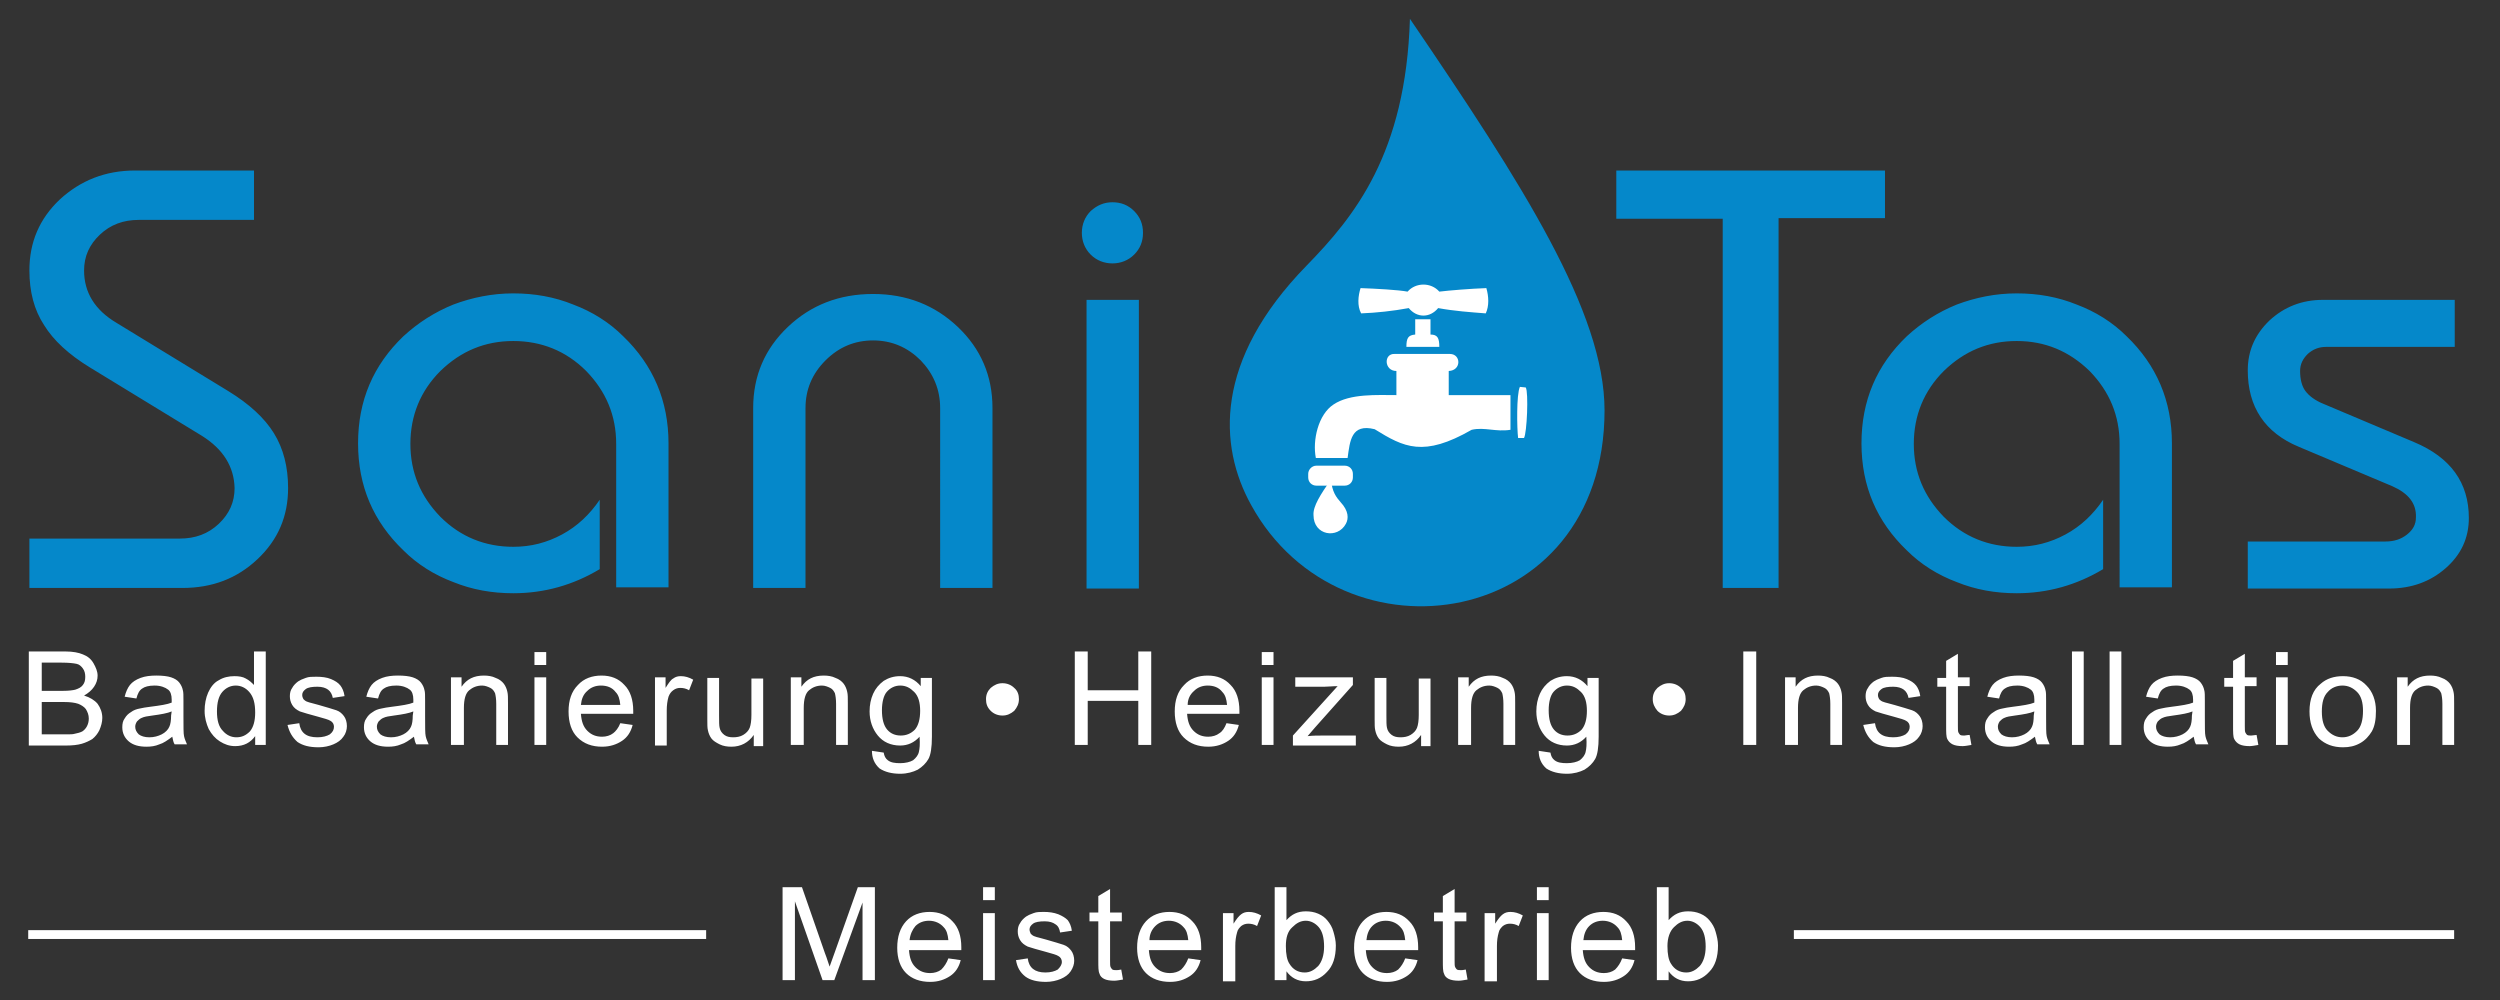 <?xml version="1.0" encoding="utf-8"?>
<!-- Generator: Adobe Illustrator 26.2.1, SVG Export Plug-In . SVG Version: 6.00 Build 0)  -->
<svg version="1.1" id="Ebene_1" xmlns="http://www.w3.org/2000/svg" xmlns:xlink="http://www.w3.org/1999/xlink" x="0px" y="0px"
	 viewBox="0 0 425.2 170.1" style="enable-background:new 0 0 425.2 170.1;" xml:space="preserve">
<rect x="0" y="0" width="425.2" height="170.1" fill="#333333" stroke="none"/>
<style type="text/css">
	.st0{fill:#0588CA;}
	.st1{fill:#FFFFFF;}
	.st2{fill-rule:evenodd;clip-rule:evenodd;fill:#FFFFFF;}
</style>
<path class="st0" d="M406.9,82.7L391,76c-5.8-2.4-8.7-6.8-8.7-13c0-3.3,1.2-6.1,3.7-8.5c2.5-2.3,5.5-3.5,9.1-3.5h22.4v8h-21.9
	c-1.2,0-2.2,0.4-3.1,1.2c-0.8,0.8-1.3,1.7-1.3,2.9c0,1.4,0.3,2.6,0.9,3.4c0.6,0.8,1.6,1.6,3.1,2.2l15.4,6.5
	c6.2,2.6,9.3,6.9,9.3,12.9c0,3.4-1.3,6.2-3.9,8.5c-2.6,2.3-5.8,3.5-9.7,3.5h-24v-8h23.4c1.5,0,2.7-0.4,3.7-1.2
	c1-0.8,1.5-1.7,1.5-2.9C411,85.6,409.6,83.9,406.9,82.7 M343,58c-4.8,0-8.9,1.7-12.4,5.1c-3.4,3.4-5.1,7.6-5.1,12.4
	c0,4.8,1.7,8.9,5.1,12.4c3.4,3.4,7.6,5.1,12.4,5.1c3,0,5.7-0.7,8.3-2.1c2.6-1.4,4.7-3.4,6.4-5.9v11.8c-4.5,2.7-9.4,4.1-14.7,4.1
	c-3.6,0-7-0.6-10.2-1.9c-3.2-1.2-6.1-3-8.5-5.4c-5.1-4.9-7.7-10.9-7.7-18.2c0-7.3,2.6-13.3,7.7-18.2c2.5-2.3,5.3-4.1,8.5-5.4
	c3.2-1.2,6.6-1.9,10.2-1.9c3.6,0,7,0.6,10.2,1.9c3.2,1.2,6.1,3,8.5,5.4c5.1,4.9,7.7,11,7.7,18.2v24.5h-8.9V75.5
	c0-4.8-1.7-8.9-5.1-12.4C351.9,59.7,347.8,58,343,58z M293,100.1V37.2h-18.1V29h45.7v8.1h-18.1v62.9H293z M189.2,34.4
	c1.5,0,2.7,0.5,3.7,1.5c1,1,1.5,2.2,1.5,3.7c0,1.5-0.5,2.7-1.5,3.7c-1,1-2.3,1.5-3.7,1.5c-1.4,0-2.7-0.5-3.7-1.5
	c-1-1-1.5-2.3-1.5-3.7c0-1.4,0.5-2.7,1.5-3.7C186.6,34.9,187.8,34.4,189.2,34.4z M184.8,100.1V51h8.9v49.1H184.8z M137,69.4v30.6
	h-8.9V69.4c0-5.5,2-10.1,5.9-13.8c3.9-3.7,8.7-5.6,14.5-5.6c5.7,0,10.5,1.9,14.4,5.6c3.9,3.7,5.9,8.3,5.9,13.8v30.6h-8.9V69.4
	c0-3.1-1.1-5.8-3.3-8.1c-2.2-2.2-4.9-3.4-8.1-3.4c-3.1,0-5.8,1.1-8.1,3.4C138.1,63.6,137,66.3,137,69.4z M87.3,58
	c-4.8,0-8.9,1.7-12.4,5.1c-3.4,3.4-5.1,7.6-5.1,12.4c0,4.8,1.7,8.9,5.1,12.4c3.4,3.4,7.6,5.1,12.4,5.1c3,0,5.7-0.7,8.3-2.1
	c2.6-1.4,4.7-3.4,6.4-5.9v11.8c-4.5,2.7-9.4,4.1-14.7,4.1c-3.6,0-7-0.6-10.2-1.9c-3.2-1.2-6.1-3-8.5-5.4c-5.1-4.9-7.7-10.9-7.7-18.2
	c0-7.3,2.6-13.3,7.7-18.2c2.5-2.3,5.3-4.1,8.5-5.4c3.2-1.2,6.6-1.9,10.2-1.9c3.6,0,7,0.6,10.2,1.9c3.2,1.2,6.1,3,8.5,5.4
	c5.1,4.9,7.7,11,7.7,18.2v24.5h-8.9V75.5c0-4.8-1.7-8.9-5.1-12.4C96.3,59.7,92.1,58,87.3,58z M34.3,74.1l-19-11.6
	c-3.6-2.2-6.2-4.6-7.8-7.2C5.8,52.7,5,49.6,5,46c0-4.8,1.7-8.8,5.2-12.1C13.7,30.7,17.9,29,23,29h20.2v8.4H23.6
	c-2.6,0-4.8,0.8-6.6,2.5c-1.8,1.7-2.7,3.7-2.7,6.1c0,3.7,1.8,6.7,5.5,8.9l19,11.6c3.6,2.2,6.2,4.6,7.8,7.2c1.6,2.6,2.4,5.7,2.4,9.3
	c0,4.8-1.7,8.8-5.2,12.1c-3.5,3.3-7.7,4.9-12.8,4.9H5v-8.4h25.6c2.6,0,4.8-0.8,6.6-2.5c1.8-1.7,2.7-3.7,2.7-6.1
	C39.8,79.4,38,76.4,34.3,74.1z"/>
<path class="st1" d="M407.7,126.7v-11.5h1.8v1.6c0.9-1.3,2.1-1.9,3.8-1.9c0.7,0,1.4,0.1,2,0.4c0.6,0.2,1.1,0.6,1.4,1
	c0.3,0.4,0.5,0.9,0.6,1.4c0.1,0.4,0.1,1,0.1,1.9v7.1h-2v-7c0-0.8-0.1-1.4-0.2-1.8c-0.2-0.4-0.4-0.7-0.8-0.9
	c-0.4-0.2-0.9-0.4-1.4-0.4c-0.9,0-1.6,0.3-2.2,0.8c-0.6,0.5-0.9,1.5-0.9,3v6.3H407.7z M394.9,121c0,1.5,0.3,2.6,1,3.3
	c0.7,0.7,1.5,1.1,2.5,1.1c1,0,1.8-0.4,2.5-1.1c0.7-0.7,1-1.9,1-3.4c0-1.4-0.3-2.5-1-3.2c-0.7-0.7-1.5-1.1-2.5-1.1
	c-1,0-1.9,0.4-2.5,1.1C395.2,118.4,394.9,119.5,394.9,121z M392.8,121c0-2.1,0.6-3.7,1.9-4.7c1-0.9,2.3-1.3,3.8-1.3
	c1.6,0,3,0.5,4,1.6c1,1,1.6,2.5,1.6,4.3c0,1.5-0.2,2.6-0.7,3.5c-0.5,0.8-1.1,1.5-2,2c-0.9,0.5-1.8,0.7-2.9,0.7c-1.7,0-3-0.5-4.1-1.5
	C393.3,124.4,392.8,122.9,392.8,121z M387.1,126.7v-11.5h2v11.5H387.1z M387.1,113.1v-2.2h2v2.2H387.1z M383.8,125l0.3,1.7
	c-0.6,0.1-1.1,0.2-1.5,0.2c-0.7,0-1.3-0.1-1.7-0.3c-0.4-0.2-0.7-0.5-0.9-0.9c-0.2-0.4-0.2-1.1-0.2-2.3v-6.6h-1.5v-1.5h1.5v-2.9
	l2-1.2v4h2v1.5h-2v6.8c0,0.6,0,0.9,0.1,1.1c0.1,0.2,0.2,0.3,0.3,0.4c0.2,0.1,0.4,0.1,0.7,0.1C383.2,125.1,383.5,125,383.8,125z
	 M372.9,121c-0.7,0.3-1.8,0.5-3.3,0.7c-0.8,0.1-1.4,0.2-1.8,0.4c-0.3,0.1-0.6,0.4-0.8,0.6c-0.2,0.3-0.3,0.6-0.3,0.9
	c0,0.5,0.2,0.9,0.6,1.3c0.4,0.3,1,0.5,1.8,0.5c0.8,0,1.5-0.2,2.1-0.5c0.6-0.3,1.1-0.8,1.3-1.3c0.2-0.4,0.3-1.1,0.3-1.9L372.9,121z
	 M373.1,125.3c-0.8,0.6-1.5,1.1-2.2,1.3c-0.7,0.3-1.4,0.4-2.2,0.4c-1.3,0-2.3-0.3-3-0.9c-0.7-0.6-1.1-1.4-1.1-2.4
	c0-0.6,0.1-1.1,0.4-1.5c0.3-0.5,0.6-0.8,1.1-1.1c0.4-0.3,0.9-0.5,1.5-0.6c0.4-0.1,1-0.2,1.8-0.3c1.6-0.2,2.9-0.4,3.6-0.7
	c0-0.3,0-0.4,0-0.5c0-0.8-0.2-1.4-0.6-1.7c-0.5-0.4-1.3-0.7-2.3-0.7c-1,0-1.7,0.2-2.1,0.5c-0.5,0.3-0.8,0.9-1,1.7l-2-0.3
	c0.2-0.8,0.5-1.5,0.9-2c0.4-0.5,1-0.9,1.8-1.2c0.8-0.3,1.7-0.4,2.7-0.4c1,0,1.9,0.1,2.5,0.3c0.6,0.2,1.1,0.5,1.4,0.9
	c0.3,0.4,0.5,0.8,0.6,1.3c0.1,0.3,0.1,0.9,0.1,1.8v2.6c0,1.8,0,3,0.1,3.4c0.1,0.5,0.3,0.9,0.5,1.4h-2.1
	C373.3,126.3,373.2,125.8,373.1,125.3z M358.8,126.7v-15.9h2v15.9H358.8z M352.4,126.7v-15.9h2v15.9H352.4z M346,121
	c-0.7,0.3-1.8,0.5-3.3,0.7c-0.8,0.1-1.4,0.2-1.8,0.4c-0.3,0.1-0.6,0.4-0.8,0.6c-0.2,0.3-0.3,0.6-0.3,0.9c0,0.5,0.2,0.9,0.6,1.3
	c0.4,0.3,1,0.5,1.8,0.5c0.8,0,1.5-0.2,2.1-0.5c0.6-0.3,1.1-0.8,1.3-1.3c0.2-0.4,0.3-1.1,0.3-1.9L346,121z M346.1,125.3
	c-0.8,0.6-1.5,1.1-2.2,1.3c-0.7,0.3-1.4,0.4-2.2,0.4c-1.3,0-2.3-0.3-3-0.9c-0.7-0.6-1.1-1.4-1.1-2.4c0-0.6,0.1-1.1,0.4-1.5
	c0.3-0.5,0.6-0.8,1.1-1.1c0.4-0.3,0.9-0.5,1.5-0.6c0.4-0.1,1-0.2,1.8-0.3c1.6-0.2,2.9-0.4,3.6-0.7c0-0.3,0-0.4,0-0.5
	c0-0.8-0.2-1.4-0.6-1.7c-0.5-0.4-1.3-0.7-2.3-0.7c-1,0-1.7,0.2-2.1,0.5c-0.5,0.3-0.8,0.9-1,1.7l-2-0.3c0.2-0.8,0.5-1.5,0.9-2
	c0.4-0.5,1-0.9,1.8-1.2c0.8-0.3,1.7-0.4,2.7-0.4c1,0,1.9,0.1,2.5,0.3c0.6,0.2,1.1,0.5,1.4,0.9c0.3,0.4,0.5,0.8,0.6,1.3
	c0.1,0.3,0.1,0.9,0.1,1.8v2.6c0,1.8,0,3,0.1,3.4c0.1,0.5,0.3,0.9,0.5,1.4h-2.1C346.3,126.3,346.2,125.8,346.1,125.3z M335,125
	l0.3,1.7c-0.6,0.1-1.1,0.2-1.5,0.2c-0.7,0-1.3-0.1-1.7-0.3c-0.4-0.2-0.7-0.5-0.9-0.9c-0.2-0.4-0.2-1.1-0.2-2.3v-6.6h-1.5v-1.5h1.5
	v-2.9l2-1.2v4h2v1.5h-2v6.8c0,0.6,0,0.9,0.1,1.1c0.1,0.2,0.2,0.3,0.3,0.4c0.2,0.1,0.4,0.1,0.7,0.1C334.3,125.1,334.6,125,335,125z
	 M316.9,123.3l2-0.3c0.1,0.8,0.4,1.4,0.9,1.8c0.5,0.4,1.2,0.6,2.2,0.6c0.9,0,1.6-0.2,2.1-0.5c0.5-0.4,0.7-0.8,0.7-1.3
	c0-0.4-0.2-0.8-0.6-1c-0.3-0.2-1-0.4-2.1-0.7c-1.5-0.4-2.5-0.7-3.1-0.9c-0.6-0.3-1-0.6-1.3-1.1c-0.3-0.5-0.4-1-0.4-1.5
	c0-0.5,0.1-1,0.4-1.4c0.2-0.4,0.6-0.8,1-1.1c0.3-0.2,0.7-0.4,1.3-0.6c0.5-0.2,1.1-0.2,1.8-0.2c0.9,0,1.8,0.1,2.5,0.4
	c0.7,0.3,1.2,0.6,1.6,1.1c0.3,0.4,0.6,1,0.7,1.8l-2,0.3c-0.1-0.6-0.4-1.1-0.8-1.4c-0.4-0.3-1-0.5-1.8-0.5c-0.9,0-1.6,0.1-2,0.4
	c-0.4,0.3-0.6,0.6-0.6,1c0,0.3,0.1,0.5,0.2,0.7c0.2,0.2,0.4,0.4,0.8,0.5c0.2,0.1,0.8,0.2,1.8,0.5c1.4,0.4,2.4,0.7,3,0.9
	c0.6,0.2,1,0.6,1.3,1c0.3,0.4,0.5,1,0.5,1.7c0,0.6-0.2,1.3-0.6,1.8c-0.4,0.6-1,1-1.7,1.3c-0.7,0.3-1.6,0.5-2.5,0.5
	c-1.6,0-2.7-0.3-3.6-0.9C317.7,125.4,317.2,124.5,316.9,123.3z M303.6,126.7v-11.5h1.8v1.6c0.9-1.3,2.1-1.9,3.8-1.9
	c0.7,0,1.4,0.1,2,0.4c0.6,0.2,1.1,0.6,1.4,1c0.3,0.4,0.5,0.9,0.6,1.4c0.1,0.4,0.1,1,0.1,1.9v7.1h-2v-7c0-0.8-0.1-1.4-0.2-1.8
	c-0.2-0.4-0.4-0.7-0.8-0.9c-0.4-0.2-0.9-0.4-1.4-0.4c-0.9,0-1.6,0.3-2.2,0.8c-0.6,0.5-0.9,1.5-0.9,3v6.3H303.6z M296.5,126.7v-15.9
	h2.2v15.9H296.5z M281.1,118.9c0-0.8,0.3-1.4,0.8-1.9c0.6-0.5,1.2-0.8,2-0.8c0.8,0,1.5,0.3,2,0.8c0.6,0.5,0.8,1.2,0.8,1.9
	c0,0.8-0.3,1.4-0.8,2c-0.6,0.5-1.2,0.8-2,0.8c-0.8,0-1.5-0.3-2-0.8C281.4,120.3,281.1,119.7,281.1,118.9z M263.4,120.8
	c0,1.5,0.3,2.6,0.9,3.3c0.6,0.7,1.4,1,2.3,1c0.9,0,1.7-0.3,2.4-1c0.6-0.7,0.9-1.8,0.9-3.2c0-1.4-0.3-2.5-1-3.2
	c-0.7-0.7-1.4-1.1-2.4-1.1c-0.9,0-1.7,0.4-2.3,1.1C263.7,118.3,263.4,119.4,263.4,120.8z M261.7,127.7l2,0.3c0.1,0.6,0.3,1,0.7,1.3
	c0.5,0.4,1.2,0.5,2.1,0.5c0.9,0,1.7-0.2,2.2-0.5c0.5-0.4,0.9-0.9,1-1.5c0.1-0.4,0.2-1.2,0.1-2.5c-0.9,1-2,1.5-3.3,1.5
	c-1.6,0-2.9-0.6-3.8-1.7c-0.9-1.1-1.4-2.5-1.4-4.1c0-1.1,0.2-2.1,0.6-3c0.4-0.9,1-1.6,1.8-2.2c0.8-0.5,1.7-0.8,2.8-0.8
	c1.4,0,2.6,0.6,3.5,1.7v-1.4h1.9v10c0,1.8-0.2,3.1-0.6,3.8c-0.4,0.7-1,1.3-1.8,1.8c-0.8,0.4-1.8,0.7-3,0.7c-1.4,0-2.6-0.3-3.5-0.9
	C262.1,129.9,261.7,128.9,261.7,127.7z M248,126.7v-11.5h1.8v1.6c0.9-1.3,2.1-1.9,3.8-1.9c0.7,0,1.4,0.1,2,0.4
	c0.6,0.2,1.1,0.6,1.4,1c0.3,0.4,0.5,0.9,0.6,1.4c0.1,0.4,0.1,1,0.1,1.9v7.1h-2v-7c0-0.8-0.1-1.4-0.2-1.8c-0.2-0.4-0.4-0.7-0.8-0.9
	c-0.4-0.2-0.9-0.4-1.4-0.4c-0.9,0-1.6,0.3-2.2,0.8c-0.6,0.5-0.9,1.5-0.9,3v6.3H248z M241.7,126.7V125c-0.9,1.3-2.2,2-3.8,2
	c-0.7,0-1.4-0.1-2-0.4c-0.6-0.3-1.1-0.6-1.4-1c-0.3-0.4-0.5-0.9-0.6-1.4c-0.1-0.4-0.1-1-0.1-1.8v-7.1h2v6.4c0,1,0,1.7,0.1,2.1
	c0.1,0.5,0.4,0.9,0.8,1.2c0.4,0.3,0.9,0.4,1.5,0.4c0.6,0,1.2-0.1,1.7-0.4c0.5-0.3,0.9-0.7,1.1-1.2c0.2-0.5,0.3-1.3,0.3-2.2v-6.2h2
	v11.5H241.7z M219.9,126.7v-1.6l7.6-8.4c-0.9,0-1.6,0.1-2.3,0.1h-4.9v-1.6h9.8v1.3l-6.5,7.3l-1.2,1.4c0.9-0.1,1.8-0.1,2.6-0.1h5.6
	v1.7H219.9z M214.6,126.7v-11.5h2v11.5H214.6z M214.6,113.1v-2.2h2v2.2H214.6z M202,119.9h6.7c-0.1-1-0.3-1.7-0.8-2.2
	c-0.6-0.8-1.5-1.1-2.5-1.1c-0.9,0-1.7,0.3-2.3,0.9C202.4,118.1,202,118.9,202,119.9z M208.6,123l2.1,0.3c-0.3,1.2-0.9,2.1-1.8,2.7
	c-0.9,0.6-2,1-3.4,1c-1.7,0-3.1-0.5-4.2-1.6c-1-1-1.5-2.5-1.5-4.4c0-1.9,0.5-3.4,1.6-4.5c1-1.1,2.4-1.6,4-1.6c1.6,0,2.9,0.5,3.9,1.6
	c1,1,1.5,2.5,1.5,4.4c0,0.1,0,0.3,0,0.5h-8.9c0.1,1.3,0.4,2.2,1.1,2.9c0.7,0.7,1.5,1,2.5,1c0.7,0,1.4-0.2,1.9-0.6
	C207.9,124.4,208.3,123.8,208.6,123z M182.8,126.7v-15.9h2.2v6.6h8.6v-6.6h2.2v15.9h-2.2v-7.5H185v7.5H182.8z M167.7,118.9
	c0-0.8,0.3-1.4,0.8-1.9c0.6-0.5,1.2-0.8,2-0.8c0.8,0,1.5,0.3,2,0.8c0.6,0.5,0.8,1.2,0.8,1.9c0,0.8-0.3,1.4-0.8,2
	c-0.6,0.5-1.2,0.8-2,0.8c-0.8,0-1.5-0.3-2-0.8C167.9,120.3,167.7,119.7,167.7,118.9z M150,120.8c0,1.5,0.3,2.6,0.9,3.3
	c0.6,0.7,1.4,1,2.3,1c0.9,0,1.7-0.3,2.4-1c0.6-0.7,0.9-1.8,0.9-3.2c0-1.4-0.3-2.5-1-3.2c-0.7-0.7-1.4-1.1-2.4-1.1
	c-0.9,0-1.7,0.4-2.3,1.1C150.3,118.3,150,119.4,150,120.8z M148.3,127.7l2,0.3c0.1,0.6,0.3,1,0.7,1.3c0.5,0.4,1.2,0.5,2.1,0.5
	c0.9,0,1.7-0.2,2.2-0.5c0.5-0.4,0.9-0.9,1-1.5c0.1-0.4,0.2-1.2,0.1-2.5c-0.9,1-2,1.5-3.3,1.5c-1.6,0-2.9-0.6-3.8-1.7
	c-0.9-1.1-1.4-2.5-1.4-4.1c0-1.1,0.2-2.1,0.6-3c0.4-0.9,1-1.6,1.8-2.2c0.8-0.5,1.7-0.8,2.8-0.8c1.4,0,2.6,0.6,3.5,1.7v-1.4h1.9v10
	c0,1.8-0.2,3.1-0.6,3.8c-0.4,0.7-1,1.3-1.8,1.8c-0.8,0.4-1.8,0.7-3,0.7c-1.4,0-2.6-0.3-3.5-0.9C148.7,129.9,148.3,128.9,148.3,127.7
	z M134.5,126.7v-11.5h1.8v1.6c0.9-1.3,2.1-1.9,3.8-1.9c0.7,0,1.4,0.1,2,0.4c0.6,0.2,1.1,0.6,1.4,1c0.3,0.4,0.5,0.9,0.6,1.4
	c0.1,0.4,0.1,1,0.1,1.9v7.1h-2v-7c0-0.8-0.1-1.4-0.2-1.8c-0.2-0.4-0.4-0.7-0.8-0.9c-0.4-0.2-0.9-0.4-1.4-0.4c-0.9,0-1.6,0.3-2.2,0.8
	c-0.6,0.5-0.9,1.5-0.9,3v6.3H134.5z M128.2,126.7V125c-0.9,1.3-2.2,2-3.8,2c-0.7,0-1.4-0.1-2-0.4c-0.6-0.3-1.1-0.6-1.4-1
	c-0.3-0.4-0.5-0.9-0.6-1.4c-0.1-0.4-0.1-1-0.1-1.8v-7.1h2v6.4c0,1,0,1.7,0.1,2.1c0.1,0.5,0.4,0.9,0.8,1.2c0.4,0.3,0.9,0.4,1.5,0.4
	c0.6,0,1.2-0.1,1.7-0.4c0.5-0.3,0.9-0.7,1.1-1.2c0.2-0.5,0.3-1.3,0.3-2.2v-6.2h2v11.5H128.2z M111.4,126.7v-11.5h1.8v1.8
	c0.5-0.8,0.9-1.4,1.3-1.6c0.4-0.3,0.8-0.4,1.3-0.4c0.7,0,1.4,0.2,2.1,0.6l-0.7,1.8c-0.5-0.3-1-0.4-1.5-0.4c-0.4,0-0.8,0.1-1.2,0.4
	c-0.4,0.3-0.6,0.6-0.8,1.1c-0.2,0.7-0.3,1.5-0.3,2.3v6H111.4z M98.8,119.9h6.7c-0.1-1-0.3-1.7-0.8-2.2c-0.6-0.8-1.5-1.1-2.5-1.1
	c-0.9,0-1.7,0.3-2.3,0.9C99.2,118.1,98.9,118.9,98.8,119.9z M105.5,123l2.1,0.3c-0.3,1.2-0.9,2.1-1.8,2.7c-0.9,0.6-2,1-3.4,1
	c-1.7,0-3.1-0.5-4.2-1.6c-1-1-1.5-2.5-1.5-4.4c0-1.9,0.5-3.4,1.6-4.5c1-1.1,2.4-1.6,4-1.6c1.6,0,2.9,0.5,3.9,1.6
	c1,1,1.5,2.5,1.5,4.4c0,0.1,0,0.3,0,0.5h-8.9c0.1,1.3,0.4,2.2,1.1,2.9c0.7,0.7,1.5,1,2.5,1c0.7,0,1.4-0.2,1.9-0.6
	C104.7,124.4,105.2,123.8,105.5,123z M90.9,126.7v-11.5h2v11.5H90.9z M90.9,113.1v-2.2h2v2.2H90.9z M76.7,126.7v-11.5h1.8v1.6
	c0.9-1.3,2.1-1.9,3.8-1.9c0.7,0,1.4,0.1,2,0.4c0.6,0.2,1.1,0.6,1.4,1c0.3,0.4,0.5,0.9,0.6,1.4c0.1,0.4,0.1,1,0.1,1.9v7.1h-2v-7
	c0-0.8-0.1-1.4-0.2-1.8c-0.2-0.4-0.4-0.7-0.8-0.9c-0.4-0.2-0.9-0.4-1.4-0.4c-0.9,0-1.6,0.3-2.2,0.8c-0.6,0.5-0.9,1.5-0.9,3v6.3H76.7
	z M70.3,121c-0.7,0.3-1.8,0.5-3.3,0.7c-0.8,0.1-1.4,0.2-1.8,0.4c-0.3,0.1-0.6,0.4-0.8,0.6c-0.2,0.3-0.3,0.6-0.3,0.9
	c0,0.5,0.2,0.9,0.6,1.3c0.4,0.3,1,0.5,1.8,0.5c0.8,0,1.5-0.2,2.1-0.5c0.6-0.3,1.1-0.8,1.3-1.3c0.2-0.4,0.3-1.1,0.3-1.9L70.3,121z
	 M70.4,125.3c-0.8,0.6-1.5,1.1-2.2,1.3c-0.7,0.3-1.4,0.4-2.2,0.4c-1.3,0-2.3-0.3-3-0.9c-0.7-0.6-1.1-1.4-1.1-2.4
	c0-0.6,0.1-1.1,0.4-1.5c0.3-0.5,0.6-0.8,1.1-1.1c0.4-0.3,0.9-0.5,1.5-0.6c0.4-0.1,1-0.2,1.8-0.3c1.6-0.2,2.9-0.4,3.6-0.7
	c0-0.3,0-0.4,0-0.5c0-0.8-0.2-1.4-0.6-1.7c-0.5-0.4-1.3-0.7-2.3-0.7c-1,0-1.7,0.2-2.1,0.5c-0.5,0.3-0.8,0.9-1,1.7l-2-0.3
	c0.2-0.8,0.5-1.5,0.9-2c0.4-0.5,1-0.9,1.8-1.2c0.8-0.3,1.7-0.4,2.7-0.4c1,0,1.9,0.1,2.5,0.3c0.6,0.2,1.1,0.5,1.4,0.9
	c0.3,0.4,0.5,0.8,0.6,1.3c0.1,0.3,0.1,0.9,0.1,1.8v2.6c0,1.8,0,3,0.1,3.4c0.1,0.5,0.3,0.9,0.5,1.4h-2.1
	C70.6,126.3,70.5,125.8,70.4,125.3z M48.9,123.3l2-0.3c0.1,0.8,0.4,1.4,0.9,1.8c0.5,0.4,1.2,0.6,2.2,0.6c0.9,0,1.6-0.2,2.1-0.5
	c0.5-0.4,0.7-0.8,0.7-1.3c0-0.4-0.2-0.8-0.6-1c-0.3-0.2-1-0.4-2.1-0.7c-1.5-0.4-2.5-0.7-3.1-0.9c-0.6-0.3-1-0.6-1.3-1.1
	c-0.3-0.5-0.4-1-0.4-1.5c0-0.5,0.1-1,0.4-1.4c0.2-0.4,0.6-0.8,1-1.1c0.3-0.2,0.7-0.4,1.3-0.6c0.5-0.2,1.1-0.2,1.8-0.2
	c0.9,0,1.8,0.1,2.5,0.4c0.7,0.3,1.2,0.6,1.6,1.1c0.3,0.4,0.6,1,0.7,1.8l-2,0.3c-0.1-0.6-0.4-1.1-0.8-1.4c-0.4-0.3-1-0.5-1.8-0.5
	c-0.9,0-1.6,0.1-2,0.4c-0.4,0.3-0.6,0.6-0.6,1c0,0.3,0.1,0.5,0.2,0.7c0.2,0.2,0.4,0.4,0.8,0.5c0.2,0.1,0.8,0.2,1.8,0.5
	c1.4,0.4,2.4,0.7,3,0.9c0.6,0.2,1,0.6,1.3,1c0.3,0.4,0.5,1,0.5,1.7c0,0.6-0.2,1.3-0.6,1.8c-0.4,0.6-1,1-1.7,1.3
	c-0.7,0.3-1.6,0.5-2.5,0.5c-1.6,0-2.7-0.3-3.6-0.9C49.7,125.4,49.2,124.5,48.9,123.3z M36.9,121c0,1.5,0.3,2.6,1,3.3
	c0.6,0.7,1.4,1.1,2.3,1.1c0.9,0,1.6-0.3,2.3-1c0.6-0.7,0.9-1.8,0.9-3.2c0-1.6-0.3-2.7-1-3.5c-0.6-0.7-1.4-1.1-2.3-1.1
	c-0.9,0-1.7,0.4-2.3,1.1C37.2,118.4,36.9,119.5,36.9,121z M43.4,126.7v-1.5c-0.8,1.1-1.9,1.7-3.4,1.7c-1,0-1.8-0.3-2.6-0.8
	c-0.8-0.5-1.4-1.2-1.9-2.1c-0.4-0.9-0.7-1.9-0.7-3.1c0-1.1,0.2-2.2,0.6-3.1c0.4-0.9,1-1.7,1.8-2.1c0.8-0.5,1.7-0.7,2.7-0.7
	c0.7,0,1.4,0.1,1.9,0.4c0.6,0.3,1,0.7,1.4,1.1v-5.7h2v15.9H43.4z M29.2,121c-0.7,0.3-1.8,0.5-3.3,0.7c-0.8,0.1-1.4,0.2-1.8,0.4
	c-0.3,0.1-0.6,0.4-0.8,0.6c-0.2,0.3-0.3,0.6-0.3,0.9c0,0.5,0.2,0.9,0.6,1.3c0.4,0.3,1,0.5,1.8,0.5c0.8,0,1.5-0.2,2.1-0.5
	c0.6-0.3,1.1-0.8,1.3-1.3c0.2-0.4,0.3-1.1,0.3-1.9L29.2,121z M29.3,125.3c-0.8,0.6-1.5,1.1-2.2,1.3c-0.7,0.3-1.4,0.4-2.2,0.4
	c-1.3,0-2.3-0.3-3-0.9c-0.7-0.6-1.1-1.4-1.1-2.4c0-0.6,0.1-1.1,0.4-1.5c0.3-0.5,0.6-0.8,1.1-1.1c0.4-0.3,0.9-0.5,1.5-0.6
	c0.4-0.1,1-0.2,1.8-0.3c1.6-0.2,2.9-0.4,3.6-0.7c0-0.3,0-0.4,0-0.5c0-0.8-0.2-1.4-0.6-1.7c-0.5-0.4-1.3-0.7-2.3-0.7
	c-1,0-1.7,0.2-2.1,0.5c-0.5,0.3-0.8,0.9-1,1.7l-2-0.3c0.2-0.8,0.5-1.5,0.9-2c0.4-0.5,1-0.9,1.8-1.2c0.8-0.3,1.7-0.4,2.7-0.4
	c1,0,1.9,0.1,2.5,0.3c0.6,0.2,1.1,0.5,1.4,0.9c0.3,0.4,0.5,0.8,0.6,1.3c0.1,0.3,0.1,0.9,0.1,1.8v2.6c0,1.8,0,3,0.1,3.4
	c0.1,0.5,0.3,0.9,0.5,1.4h-2.1C29.5,126.3,29.4,125.8,29.3,125.3z M7.1,124.9h4.1c0.7,0,1.2,0,1.5-0.1c0.5-0.1,0.9-0.2,1.3-0.4
	c0.3-0.2,0.6-0.5,0.8-0.9c0.2-0.4,0.3-0.8,0.3-1.3c0-0.6-0.2-1.1-0.5-1.6c-0.3-0.4-0.8-0.7-1.3-0.9c-0.6-0.2-1.4-0.3-2.4-0.3H7.1
	V124.9z M7.1,117.5h3.6c1,0,1.7-0.1,2.1-0.2c0.6-0.2,1-0.4,1.3-0.8c0.3-0.4,0.4-0.8,0.4-1.4c0-0.5-0.1-1-0.4-1.4
	c-0.3-0.4-0.6-0.7-1.1-0.8c-0.5-0.1-1.3-0.2-2.5-0.2H7.1V117.5z M4.9,126.7v-15.9h6.2c1.3,0,2.3,0.2,3,0.5c0.8,0.3,1.4,0.8,1.8,1.5
	c0.4,0.7,0.7,1.4,0.7,2.1c0,0.7-0.2,1.3-0.6,1.9c-0.4,0.6-1,1.1-1.7,1.5c1,0.3,1.8,0.8,2.3,1.4c0.5,0.7,0.8,1.5,0.8,2.4
	c0,0.7-0.2,1.4-0.5,2.1c-0.3,0.6-0.7,1.1-1.2,1.5c-0.5,0.3-1.1,0.6-1.8,0.8c-0.7,0.2-1.6,0.3-2.7,0.3H4.9z"/>
<path class="st0" d="M239.8,3.2c-0.7,22.9-9.4,33.6-17.6,42c-15.7,16.1-15,30.6-9.4,40.7c15.4,28,60.1,21.3,60.1-16.1
	C272.9,53.1,259,31.4,239.8,3.2"/>
<path class="st1" d="M231.4,49c-0.4,1.3-0.6,3,0.1,4.3c2.6-0.1,5.4-0.4,8.1-0.9c1.4,1.7,3.6,1.7,5,0c2.7,0.5,5.5,0.7,8.1,0.9
	c0.6-1.3,0.5-2.9,0.1-4.3c-2.7,0.1-6.4,0.4-8,0.6c-1.4-1.6-4-1.6-5.4,0C237.8,49.3,234.1,49.1,231.4,49"/>
<path class="st1" d="M258.2,74.5l1,0c0.5-0.8,0.8-7.8,0.3-8.6l-1-0.1C257.9,67.1,258,72.9,258.2,74.5"/>
<path class="st1" d="M240.7,54.3l0,2.6c-1.2,0.1-1.5,0.6-1.5,2.1l0.2,0h2.4h0.4h2.4l0.2,0c0-1.5-0.3-2.1-1.5-2.1l0-2.6l-1.4,0
	L240.7,54.3z"/>
<path class="st1" d="M237.5,63.1l0,4.1c-3.2,0-7.9-0.3-10.7,1.6c-2.6,1.7-3.6,6.1-3,9.1l5.4,0c0.4-2.9,0.6-5.9,4.6-4.9
	c5,3.1,8.3,4.8,16.5,0.1c2.2-0.5,4.1,0.4,6.6,0l0-5.9l-10.5,0l0-4.1c2.2-0.1,2.1-2.9,0.2-2.9l-9.4,0
	C235.3,60.1,235.4,63.1,237.5,63.1"/>
<path class="st2" d="M223.9,79.2h4.8c0.8,0,1.4,0.6,1.4,1.4v0.6c0,0.8-0.6,1.4-1.4,1.4c-4.3,0-0.5,0-4.8,0c-0.8,0-1.4-0.6-1.4-1.4
	v-0.6C222.5,79.9,223.1,79.2,223.9,79.2"/>
<path class="st1" d="M226.4,81.5c0.1,2.1,0.9,3.1,1.6,3.9c1.4,1.5,1.4,2.8,0.9,3.7c-1.4,2.6-5.5,2-5.5-1.5
	C223.3,86.1,224.6,84.1,226.4,81.5"/>
<path class="st1" d="M283.6,160.9c0,1.4,0.2,2.4,0.6,3c0.6,1,1.5,1.5,2.6,1.5c0.9,0,1.6-0.4,2.3-1.1c0.6-0.7,1-1.8,1-3.3
	c0-1.5-0.3-2.6-0.9-3.3c-0.6-0.7-1.4-1.1-2.2-1.1c-0.9,0-1.6,0.4-2.3,1.1C284,158.4,283.6,159.5,283.6,160.9 M283.7,166.7h-1.9
	v-15.8h2v5.6c0.9-1,1.9-1.5,3.3-1.5c0.7,0,1.4,0.1,2.1,0.4c0.7,0.3,1.2,0.7,1.6,1.2c0.4,0.5,0.8,1.1,1,1.9c0.2,0.7,0.4,1.5,0.4,2.3
	c0,2-0.5,3.5-1.5,4.5c-1,1.1-2.2,1.6-3.6,1.6c-1.4,0-2.5-0.6-3.3-1.7V166.7z M269.3,159.9h6.6c-0.1-1-0.3-1.7-0.8-2.2
	c-0.6-0.7-1.5-1.1-2.5-1.1c-0.9,0-1.7,0.3-2.3,0.9C269.7,158.1,269.4,158.9,269.3,159.9z M275.9,163l2.1,0.3
	c-0.3,1.2-0.9,2.1-1.8,2.7c-0.9,0.6-2,1-3.4,1c-1.7,0-3.1-0.5-4.1-1.5c-1-1-1.5-2.5-1.5-4.3c0-1.9,0.5-3.4,1.5-4.5
	c1-1.1,2.4-1.6,4-1.6c1.6,0,2.9,0.5,3.9,1.6c1,1,1.5,2.5,1.5,4.4c0,0.1,0,0.3,0,0.5h-8.9c0.1,1.3,0.4,2.2,1.1,2.9
	c0.7,0.7,1.5,1,2.5,1c0.7,0,1.4-0.2,1.9-0.6C275.2,164.4,275.6,163.8,275.9,163z M261.4,166.7v-11.4h2v11.4H261.4z M261.4,153.1
	v-2.2h2v2.2H261.4z M252.5,166.7v-11.4h1.8v1.8c0.5-0.8,0.9-1.3,1.3-1.6c0.4-0.3,0.8-0.4,1.3-0.4c0.7,0,1.4,0.2,2.1,0.6l-0.7,1.8
	c-0.5-0.3-1-0.4-1.5-0.4c-0.4,0-0.8,0.1-1.2,0.4c-0.3,0.3-0.6,0.6-0.7,1.1c-0.2,0.7-0.3,1.4-0.3,2.3v6H252.5z M249.3,164.9l0.3,1.7
	c-0.6,0.1-1.1,0.2-1.5,0.2c-0.7,0-1.3-0.1-1.7-0.3c-0.4-0.2-0.7-0.5-0.8-0.9c-0.2-0.4-0.2-1.1-0.2-2.3v-6.6h-1.5v-1.5h1.5v-2.8
	l2-1.2v4h2v1.5h-2v6.7c0,0.6,0,0.9,0.1,1.1c0.1,0.2,0.2,0.3,0.3,0.4c0.2,0.1,0.4,0.1,0.7,0.1C248.6,165,248.9,165,249.3,164.9z
	 M232.4,159.9h6.6c-0.1-1-0.3-1.7-0.8-2.2c-0.6-0.7-1.5-1.1-2.5-1.1c-0.9,0-1.7,0.3-2.3,0.9C232.8,158.1,232.5,158.9,232.4,159.9z
	 M239,163l2.1,0.3c-0.3,1.2-0.9,2.1-1.8,2.7c-0.9,0.6-2,1-3.4,1c-1.7,0-3.1-0.5-4.1-1.5c-1-1-1.5-2.5-1.5-4.3c0-1.9,0.5-3.4,1.5-4.5
	c1-1.1,2.4-1.6,4-1.6c1.6,0,2.9,0.5,3.9,1.6c1,1,1.5,2.5,1.5,4.4c0,0.1,0,0.3,0,0.5h-8.9c0.1,1.3,0.4,2.2,1.1,2.9
	c0.7,0.7,1.5,1,2.5,1c0.7,0,1.4-0.2,1.9-0.6C238.3,164.4,238.7,163.8,239,163z M218.7,160.9c0,1.4,0.2,2.4,0.6,3
	c0.6,1,1.5,1.5,2.6,1.5c0.9,0,1.6-0.4,2.3-1.1c0.6-0.7,1-1.8,1-3.3c0-1.5-0.3-2.6-0.9-3.3c-0.6-0.7-1.4-1.1-2.2-1.1
	c-0.9,0-1.6,0.4-2.3,1.1C219,158.4,218.7,159.5,218.7,160.9z M218.7,166.7h-1.9v-15.8h2v5.6c0.9-1,1.9-1.5,3.3-1.5
	c0.7,0,1.4,0.1,2.1,0.4c0.7,0.3,1.2,0.7,1.6,1.2c0.4,0.5,0.8,1.1,1,1.9c0.2,0.7,0.4,1.5,0.4,2.3c0,2-0.5,3.5-1.5,4.5
	c-1,1.1-2.2,1.6-3.6,1.6c-1.4,0-2.5-0.6-3.3-1.7V166.7z M208,166.7v-11.4h1.8v1.8c0.5-0.8,0.9-1.3,1.3-1.6c0.4-0.3,0.8-0.4,1.3-0.4
	c0.7,0,1.4,0.2,2.1,0.6l-0.7,1.8c-0.5-0.3-1-0.4-1.5-0.4c-0.4,0-0.8,0.1-1.2,0.4c-0.3,0.3-0.6,0.6-0.7,1.1c-0.2,0.7-0.3,1.4-0.3,2.3
	v6H208z M195.5,159.9h6.6c-0.1-1-0.3-1.7-0.8-2.2c-0.6-0.7-1.5-1.1-2.5-1.1c-0.9,0-1.7,0.3-2.3,0.9
	C195.9,158.1,195.5,158.9,195.5,159.9z M202.1,163l2.1,0.3c-0.3,1.2-0.9,2.1-1.8,2.7c-0.9,0.6-2,1-3.4,1c-1.7,0-3.1-0.5-4.1-1.5
	c-1-1-1.5-2.5-1.5-4.3c0-1.9,0.5-3.4,1.5-4.5c1-1.1,2.4-1.6,4-1.6c1.6,0,2.9,0.5,3.9,1.6c1,1,1.5,2.5,1.5,4.4c0,0.1,0,0.3,0,0.5
	h-8.9c0.1,1.3,0.4,2.2,1.1,2.9c0.7,0.7,1.5,1,2.5,1c0.7,0,1.4-0.2,1.9-0.6C201.4,164.4,201.8,163.8,202.1,163z M190.7,164.9l0.3,1.7
	c-0.6,0.1-1.1,0.2-1.5,0.2c-0.7,0-1.3-0.1-1.7-0.3c-0.4-0.2-0.7-0.5-0.8-0.9c-0.2-0.4-0.2-1.1-0.2-2.3v-6.6h-1.5v-1.5h1.5v-2.8
	l2-1.2v4h2v1.5h-2v6.7c0,0.6,0,0.9,0.1,1.1c0.1,0.2,0.2,0.3,0.3,0.4c0.2,0.1,0.4,0.1,0.7,0.1C190,165,190.3,165,190.7,164.9z
	 M172.8,163.3l2-0.3c0.1,0.8,0.4,1.4,0.9,1.8c0.5,0.4,1.2,0.6,2.1,0.6c0.9,0,1.6-0.2,2.1-0.5c0.4-0.4,0.7-0.8,0.7-1.3
	c0-0.4-0.2-0.8-0.6-1c-0.3-0.2-1-0.4-2.1-0.7c-1.5-0.4-2.5-0.7-3.1-0.9c-0.6-0.3-1-0.6-1.3-1.1c-0.3-0.5-0.4-1-0.4-1.5
	c0-0.5,0.1-1,0.4-1.4c0.2-0.4,0.6-0.8,1-1.1c0.3-0.2,0.7-0.4,1.3-0.6c0.5-0.2,1.1-0.2,1.7-0.2c0.9,0,1.7,0.1,2.5,0.4
	c0.7,0.3,1.2,0.6,1.6,1c0.3,0.4,0.6,1,0.7,1.8l-2,0.3c-0.1-0.6-0.3-1.1-0.8-1.4c-0.4-0.3-1-0.5-1.8-0.5c-0.9,0-1.6,0.1-2,0.4
	c-0.4,0.3-0.6,0.6-0.6,1c0,0.2,0.1,0.5,0.2,0.7c0.2,0.2,0.4,0.4,0.8,0.5c0.2,0.1,0.8,0.2,1.8,0.5c1.4,0.4,2.4,0.7,3,0.9
	c0.6,0.2,1,0.6,1.3,1c0.3,0.4,0.5,1,0.5,1.7c0,0.6-0.2,1.2-0.6,1.8c-0.4,0.6-1,1-1.7,1.3c-0.7,0.3-1.6,0.5-2.5,0.5
	c-1.5,0-2.7-0.3-3.5-0.9C173.5,165.4,173,164.5,172.8,163.3z M167.2,166.7v-11.4h2v11.4H167.2z M167.2,153.1v-2.2h2v2.2H167.2z
	 M154.7,159.9h6.6c-0.1-1-0.3-1.7-0.8-2.2c-0.6-0.7-1.5-1.1-2.5-1.1c-0.9,0-1.7,0.3-2.3,0.9C155.2,158.1,154.8,158.9,154.7,159.9z
	 M161.3,163l2.1,0.3c-0.3,1.2-0.9,2.1-1.8,2.7c-0.9,0.6-2,1-3.4,1c-1.7,0-3.1-0.5-4.1-1.5c-1-1-1.5-2.5-1.5-4.3
	c0-1.9,0.5-3.4,1.5-4.5c1-1.1,2.4-1.6,4-1.6c1.6,0,2.9,0.5,3.9,1.6c1,1,1.5,2.5,1.5,4.4c0,0.1,0,0.3,0,0.5h-8.9
	c0.1,1.3,0.4,2.2,1.1,2.9c0.7,0.7,1.5,1,2.5,1c0.7,0,1.4-0.2,1.9-0.6C160.6,164.4,161,163.8,161.3,163z M133.1,166.7v-15.8h3.3
	l3.9,11.2c0.4,1,0.6,1.8,0.8,2.3c0.2-0.6,0.5-1.4,0.9-2.5l3.9-11h2.9v15.8h-2.1v-13.2l-4.8,13.2h-2l-4.7-13.4v13.4H133.1z"/>
<rect x="4.8" y="158.2" class="st2" width="115.3" height="1.5"/>
<rect x="305.1" y="158.2" class="st2" width="112.3" height="1.5"/>
</svg>
